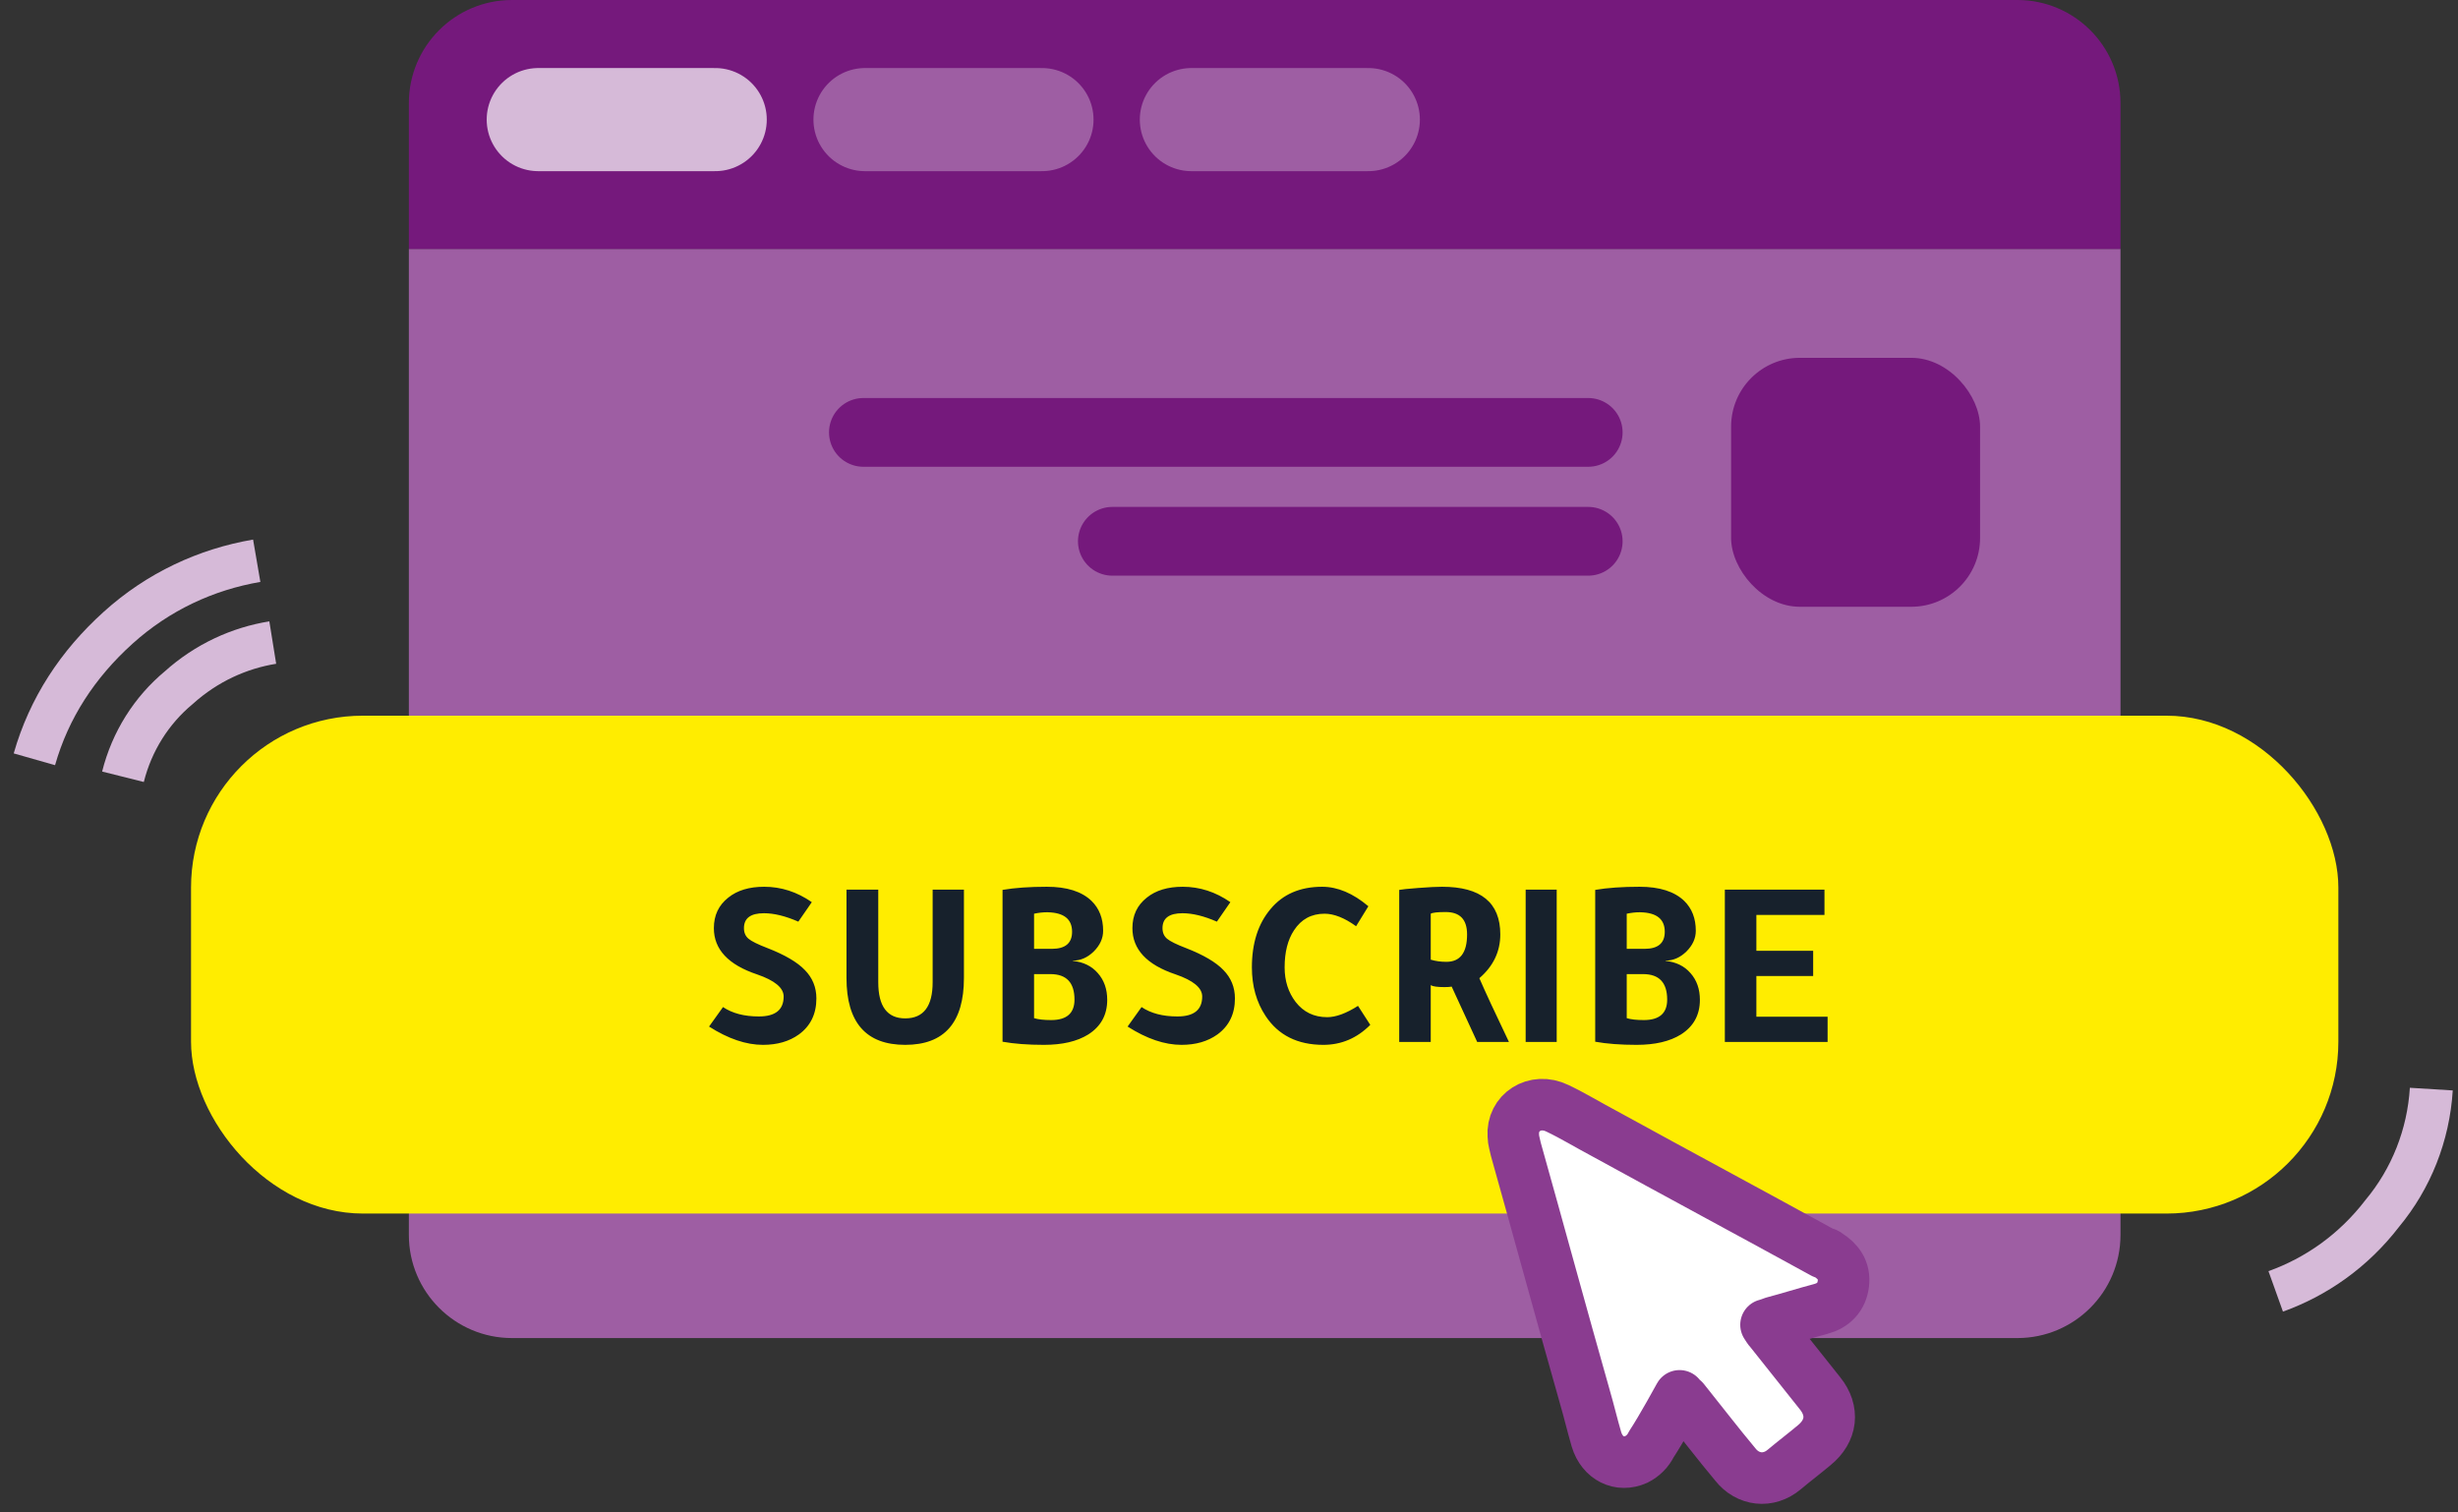 <svg width="143" height="88" viewBox="0 0 143 88" fill="none" xmlns="http://www.w3.org/2000/svg">
<rect x="0" y="0" width="143" height="88" fill="#333333" stroke="none"/>
<path d="M2 44.178C2.853 41.187 4.523 38.647 6.865 36.531C9.206 34.415 11.993 33.131 14.936 32.626" stroke="#D6BAD8" stroke-width="2.5" stroke-miterlimit="10"/>
<path d="M7.154 45.195C7.67 43.137 8.812 41.33 10.403 40.009C12.017 38.558 13.926 37.7 15.868 37.387" stroke="#D6BAD8" stroke-width="2.5" stroke-miterlimit="10"/>
<path d="M141.447 63.368C141.28 66.058 140.274 68.58 138.597 70.597C136.921 72.783 134.742 74.296 132.395 75.137" stroke="#D6BAD8" stroke-width="2.5" stroke-miterlimit="10"/>
<path d="M23.786 14.484H123.365V71.853C123.365 75.166 120.679 77.853 117.365 77.853H29.786C26.472 77.853 23.786 75.166 23.786 71.853V14.484Z" fill="#9E5EA3"/>
<path d="M23.786 14.484H123.365V6C123.365 2.686 120.679 0 117.365 0H29.786C26.472 0 23.786 2.686 23.786 6V14.484Z" fill="#75197C"/>
<rect x="11.114" y="41.641" width="124.926" height="28.968" rx="10" fill="#FFED00"/>
<path d="M47.229 52.491C47.061 52.743 46.8 53.121 46.445 53.625C45.698 53.298 45.031 53.135 44.443 53.135C43.668 53.135 43.281 53.424 43.281 54.003C43.281 54.264 43.37 54.47 43.547 54.619C43.724 54.768 44.093 54.95 44.653 55.165C45.661 55.557 46.384 55.982 46.823 56.439C47.271 56.896 47.495 57.447 47.495 58.091C47.495 58.996 47.154 59.696 46.473 60.191C45.913 60.592 45.218 60.793 44.387 60.793C43.407 60.793 42.362 60.438 41.251 59.729L42.063 58.595C42.604 58.959 43.3 59.141 44.149 59.141C45.11 59.141 45.591 58.754 45.591 57.979C45.591 57.475 45.073 57.046 44.037 56.691C42.366 56.131 41.531 55.235 41.531 54.003C41.531 53.256 41.811 52.664 42.371 52.225C42.894 51.805 43.589 51.595 44.457 51.595C45.446 51.595 46.37 51.894 47.229 52.491ZM56.079 56.901C56.079 59.496 54.94 60.793 52.663 60.793C50.386 60.793 49.247 59.496 49.247 56.901V51.763H51.095V57.153C51.095 58.553 51.618 59.253 52.663 59.253C53.727 59.253 54.259 58.553 54.259 57.153V51.763H56.079V56.901ZM58.325 60.611V51.777C59.034 51.656 59.893 51.595 60.901 51.595C62.068 51.595 62.936 51.87 63.505 52.421C63.953 52.86 64.177 53.438 64.177 54.157C64.177 54.596 63.995 54.997 63.631 55.361C63.267 55.716 62.861 55.893 62.413 55.893V55.907C63.029 55.972 63.514 56.21 63.869 56.621C64.233 57.032 64.415 57.55 64.415 58.175C64.415 59.052 64.046 59.724 63.309 60.191C62.665 60.592 61.806 60.793 60.733 60.793C59.8 60.793 58.997 60.732 58.325 60.611ZM60.159 53.163V55.207H61.195C61.979 55.207 62.371 54.876 62.371 54.213C62.371 53.476 61.895 53.098 60.943 53.079H60.901C60.668 53.079 60.42 53.107 60.159 53.163ZM60.159 56.677V59.239C60.392 59.314 60.724 59.351 61.153 59.351C62.058 59.351 62.511 58.954 62.511 58.161C62.511 57.172 62.044 56.677 61.111 56.677H60.159ZM71.579 52.491C71.411 52.743 71.149 53.121 70.795 53.625C70.048 53.298 69.381 53.135 68.793 53.135C68.018 53.135 67.631 53.424 67.631 54.003C67.631 54.264 67.719 54.47 67.897 54.619C68.074 54.768 68.443 54.95 69.003 55.165C70.011 55.557 70.734 55.982 71.173 56.439C71.621 56.896 71.845 57.447 71.845 58.091C71.845 58.996 71.504 59.696 70.823 60.191C70.263 60.592 69.567 60.793 68.737 60.793C67.757 60.793 66.711 60.438 65.601 59.729L66.413 58.595C66.954 58.959 67.649 59.141 68.499 59.141C69.46 59.141 69.941 58.754 69.941 57.979C69.941 57.475 69.423 57.046 68.387 56.691C66.716 56.131 65.881 55.235 65.881 54.003C65.881 53.256 66.161 52.664 66.721 52.225C67.243 51.805 67.939 51.595 68.807 51.595C69.796 51.595 70.72 51.894 71.579 52.491ZM79.719 59.631C78.945 60.406 78.035 60.793 76.99 60.793C75.487 60.793 74.367 60.233 73.629 59.113C73.097 58.31 72.832 57.368 72.832 56.285C72.832 54.876 73.195 53.742 73.924 52.883C74.642 52.024 75.641 51.595 76.919 51.595C77.816 51.595 78.712 51.973 79.608 52.729L78.894 53.891C78.222 53.406 77.61 53.163 77.059 53.163C76.294 53.163 75.701 53.485 75.281 54.129C74.918 54.68 74.736 55.398 74.736 56.285C74.736 57.069 74.95 57.741 75.379 58.301C75.837 58.889 76.448 59.183 77.213 59.183C77.718 59.183 78.315 58.964 79.005 58.525L79.719 59.631ZM81.403 60.625V51.777C81.534 51.749 81.903 51.712 82.509 51.665C83.116 51.618 83.578 51.595 83.895 51.595C86.154 51.595 87.283 52.519 87.283 54.367C87.283 55.366 86.877 56.215 86.065 56.915C86.401 57.69 86.975 58.926 87.787 60.625H85.939C85.482 59.626 84.987 58.553 84.455 57.405C84.353 57.424 84.213 57.433 84.035 57.433C83.624 57.433 83.359 57.396 83.237 57.321V60.625H81.403ZM83.237 53.163V55.837C83.517 55.921 83.82 55.963 84.147 55.963C84.95 55.963 85.351 55.431 85.351 54.367C85.351 53.499 84.936 53.065 84.105 53.065C83.629 53.065 83.34 53.098 83.237 53.163ZM90.565 51.763V60.625H88.759V51.763H90.565ZM92.805 60.611V51.777C93.515 51.656 94.374 51.595 95.382 51.595C96.548 51.595 97.416 51.87 97.986 52.421C98.433 52.86 98.657 53.438 98.657 54.157C98.657 54.596 98.475 54.997 98.112 55.361C97.748 55.716 97.341 55.893 96.894 55.893V55.907C97.51 55.972 97.995 56.21 98.35 56.621C98.713 57.032 98.895 57.55 98.895 58.175C98.895 59.052 98.527 59.724 97.79 60.191C97.145 60.592 96.287 60.793 95.213 60.793C94.28 60.793 93.478 60.732 92.805 60.611ZM94.639 53.163V55.207H95.675C96.46 55.207 96.852 54.876 96.852 54.213C96.852 53.476 96.376 53.098 95.424 53.079H95.382C95.148 53.079 94.901 53.107 94.639 53.163ZM94.639 56.677V59.239C94.873 59.314 95.204 59.351 95.633 59.351C96.539 59.351 96.992 58.954 96.992 58.161C96.992 57.172 96.525 56.677 95.591 56.677H94.639ZM100.347 51.763H106.143V53.233H102.181V55.319H105.485V56.789H102.181V59.155H106.325V60.625H100.347V51.763Z" fill="#17212C"/>
<path d="M97.713 81.216C97.713 81.216 97.859 81.411 97.955 81.459C98.971 82.724 99.938 83.989 100.954 85.205C101.679 86.129 102.888 86.275 103.807 85.497C104.387 85.01 104.968 84.573 105.548 84.086C106.564 83.259 106.709 82.092 105.887 81.07C104.919 79.854 103.952 78.638 102.985 77.422C102.888 77.325 102.84 77.227 102.743 77.082C102.937 77.033 103.033 76.984 103.178 76.936C104.097 76.692 105.016 76.4 105.935 76.157C106.66 75.963 107.144 75.476 107.241 74.698C107.338 73.92 106.951 73.385 106.322 72.996C106.274 72.947 106.177 72.898 106.08 72.898C101.824 70.563 97.568 68.277 93.312 65.942C92.394 65.456 91.523 64.921 90.604 64.483C89.298 63.851 87.944 64.726 88.041 66.088C88.041 66.331 88.138 66.623 88.186 66.866C89.54 71.682 90.846 76.498 92.2 81.265C92.442 82.092 92.635 82.919 92.877 83.746C93.216 84.864 94.231 85.351 95.199 84.913C95.585 84.718 95.876 84.427 96.069 84.037C96.65 83.162 97.713 81.216 97.713 81.216Z" fill="white" stroke="#8A3C90" stroke-width="3" stroke-miterlimit="10" stroke-linecap="round" stroke-linejoin="round"/>
<line x1="64.714" y1="31.494" x2="92.398" y2="31.494" stroke="#75197C" stroke-width="4" stroke-linecap="round"/>
<line x1="50.23" y1="25.158" x2="92.398" y2="25.158" stroke="#75197C" stroke-width="4" stroke-linecap="round"/>
<line x1="31.314" y1="6.959" x2="41.609" y2="6.959" stroke="#D6BAD8" stroke-width="6" stroke-linecap="round"/>
<line x1="69.311" y1="6.959" x2="79.605" y2="6.959" stroke="#9E5EA3" stroke-width="6" stroke-linecap="round"/>
<line x1="50.324" y1="6.959" x2="60.619" y2="6.959" stroke="#9E5EA3" stroke-width="6" stroke-linecap="round"/>
<rect x="100.711" y="20.82" width="14.484" height="14.484" rx="4" fill="#75197C"/>
</svg>
